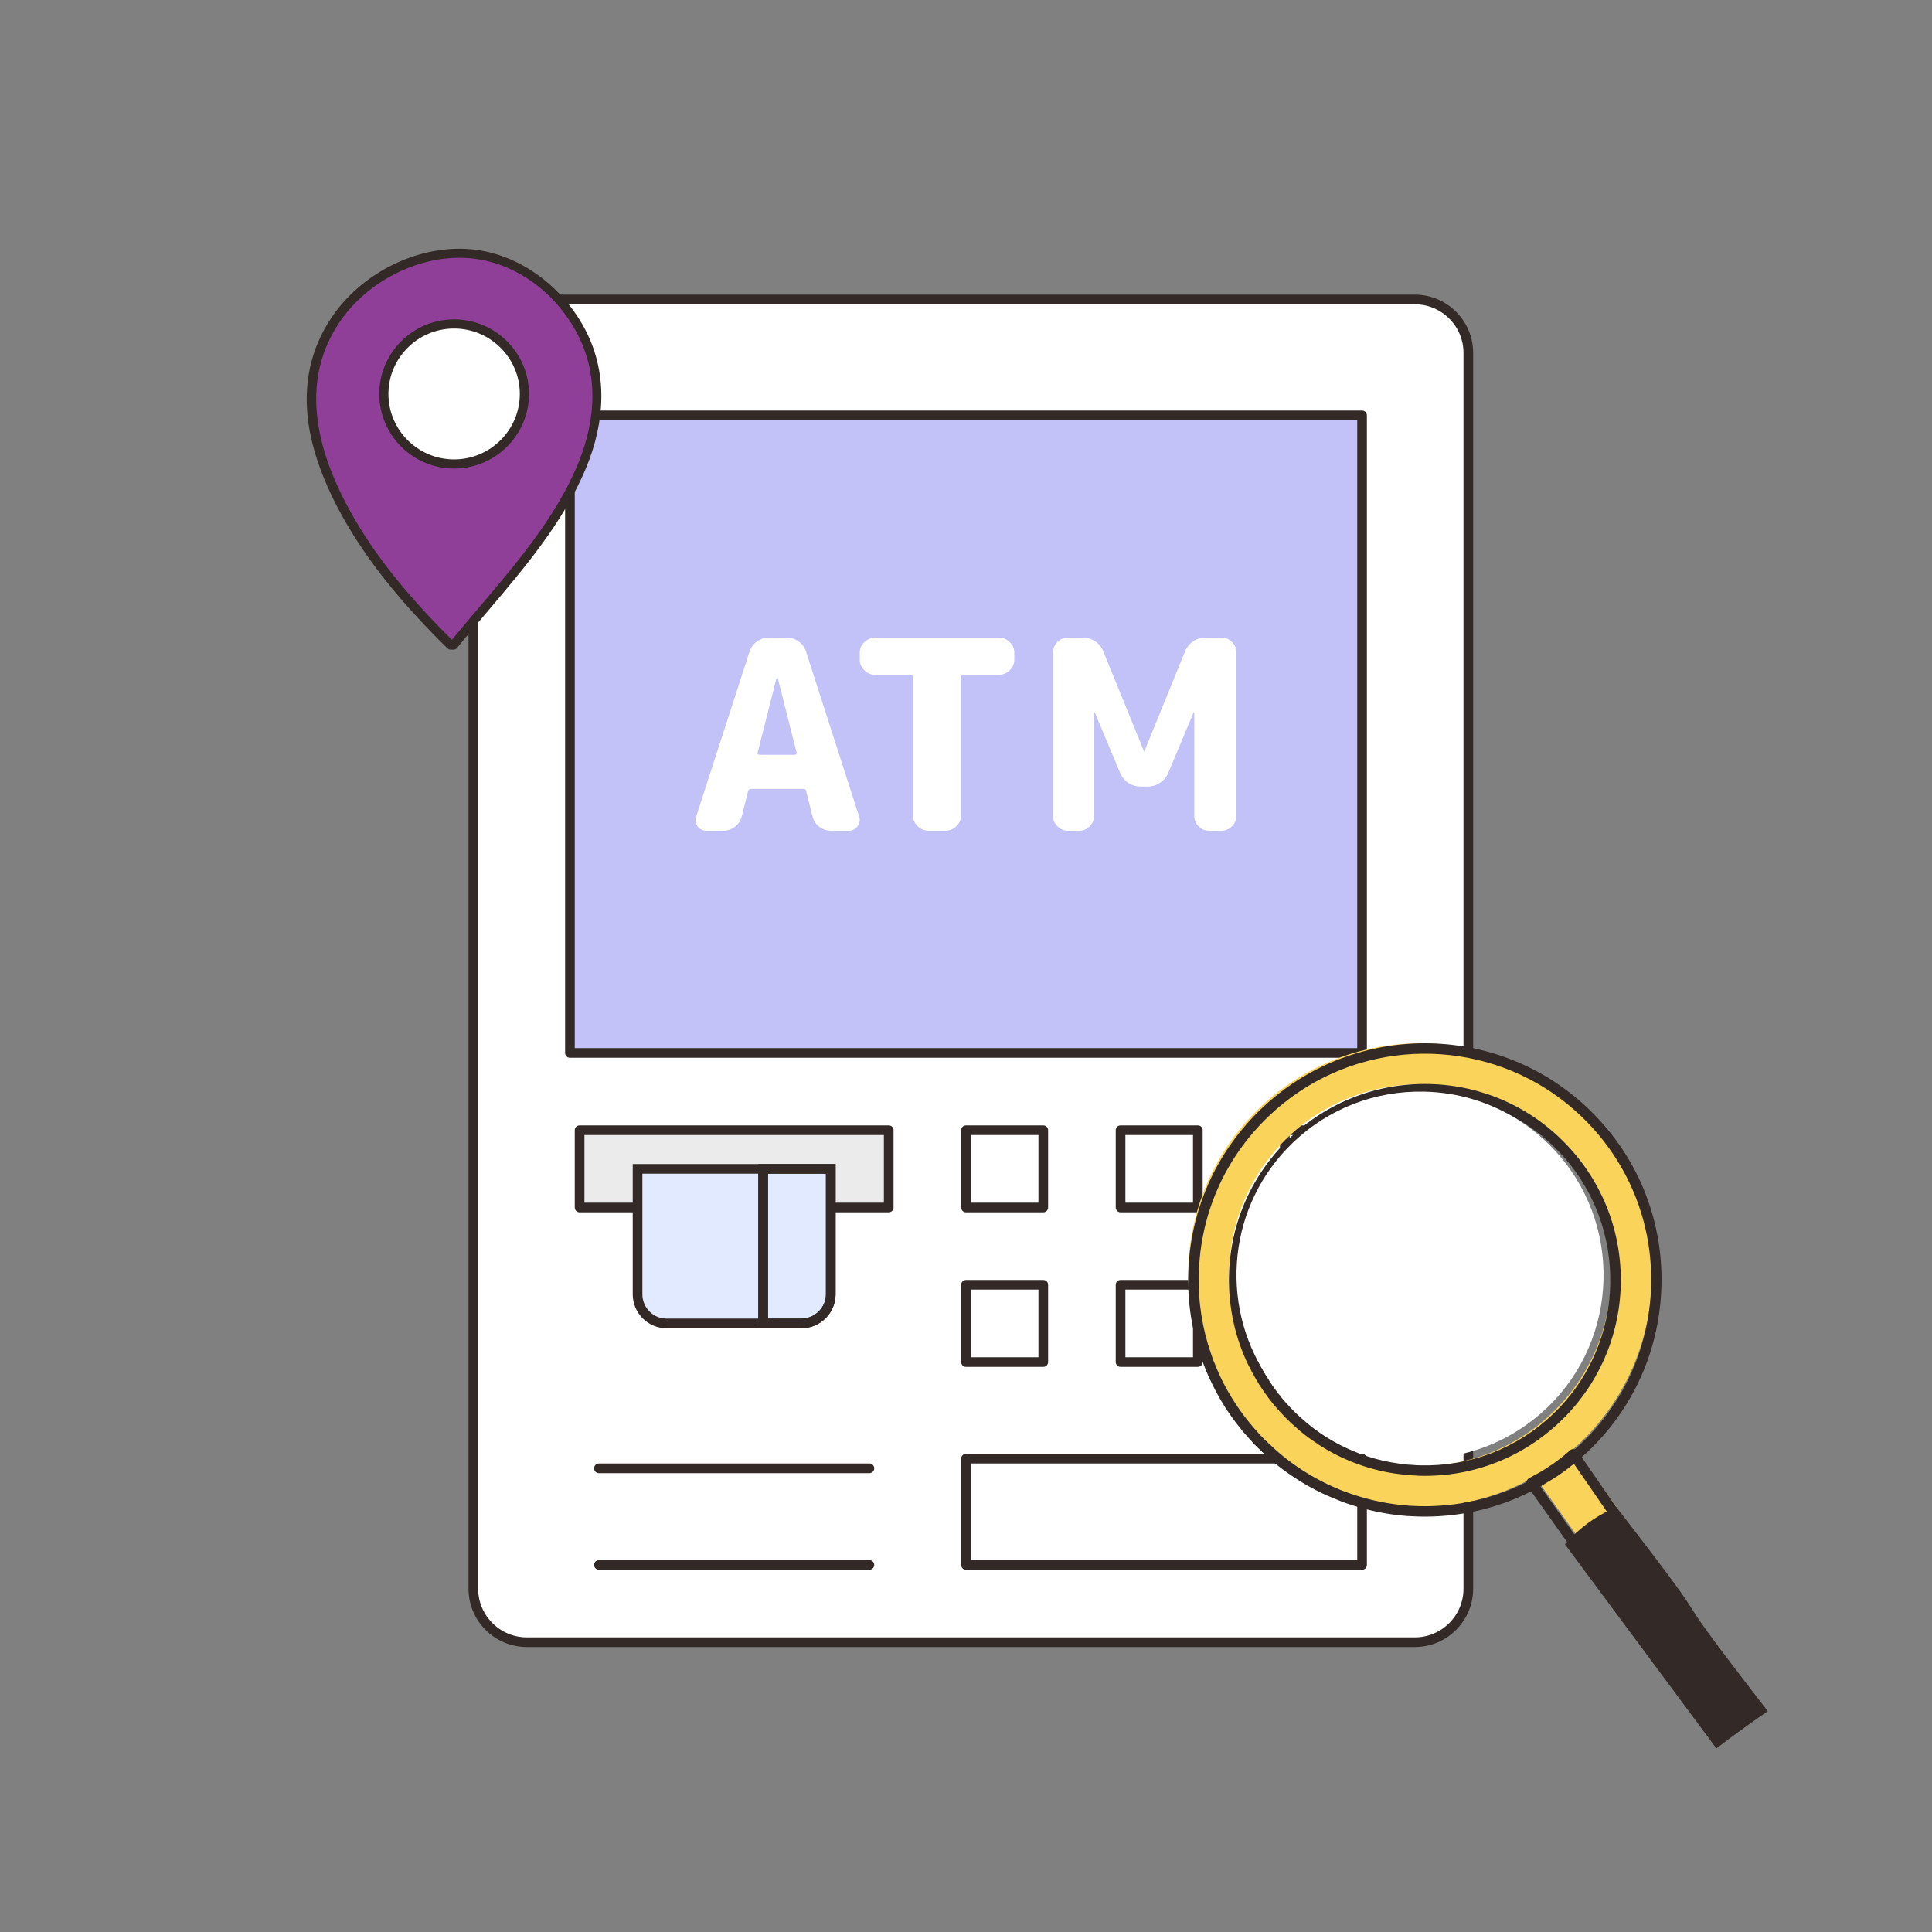 <svg width="520" height="520" viewBox="0 0 520 520" fill="none" xmlns="http://www.w3.org/2000/svg">
<rect x="0" y="0" width="520" height="520" fill="#808080" stroke="none"/>
<path d="M141.806 80.602H380.794C388.74 80.602 395.2 87.055 395.2 94.992V427.611C395.2 435.548 388.74 442.002 380.794 442.002H141.806C133.861 442.002 127.4 435.548 127.4 427.611V94.992C127.4 87.055 133.861 80.602 141.806 80.602Z" fill="white" stroke="#332A27" stroke-width="2.6" stroke-linecap="round" stroke-linejoin="round"/>
<path d="M239.2 324.999H156V304.199H239.2V324.999Z" fill="#EBEBEB" stroke="#332A27" stroke-width="2.6" stroke-linecap="round" stroke-linejoin="round"/>
<path d="M215.827 356.199H179.372C175.097 356.199 171.6 352.674 171.6 348.365V314.599H223.6V348.365C223.6 352.674 220.102 356.199 215.827 356.199Z" fill="#E2EAFF" stroke="#332A27" stroke-width="2.6" stroke-miterlimit="10"/>
<path d="M205.4 314.602V356.202" stroke="#332A27" stroke-width="2.6" stroke-miterlimit="10"/>
<path d="M205.4 314.602H223.6V348.367C223.6 352.676 219.984 356.202 215.565 356.202H205.4V314.602Z" stroke="#332A27" stroke-width="2.6" stroke-miterlimit="10"/>
<path d="M280.8 345.801H260V366.601H280.8V345.801Z" stroke="#332A27" stroke-width="2.6" stroke-linecap="round" stroke-linejoin="round"/>
<path d="M280.8 304.199H260V324.999H280.8V304.199Z" stroke="#332A27" stroke-width="2.6" stroke-linecap="round" stroke-linejoin="round"/>
<path d="M322.4 345.801H301.6V366.601H322.4V345.801Z" stroke="#332A27" stroke-width="2.6" stroke-linecap="round" stroke-linejoin="round"/>
<path d="M322.4 304.199H301.6V324.999H322.4V304.199Z" stroke="#332A27" stroke-width="2.6" stroke-linecap="round" stroke-linejoin="round"/>
<path d="M366.601 345.801H345.801V366.601H366.601V345.801Z" stroke="#332A27" stroke-width="2.6" stroke-linecap="round" stroke-linejoin="round"/>
<path d="M366.601 304.199H345.801V324.999H366.601V304.199Z" stroke="#332A27" stroke-width="2.6" stroke-linecap="round" stroke-linejoin="round"/>
<path d="M366.6 111.801H153.4V283.401H366.6V111.801Z" fill="#C2C1F8" stroke="#332A27" stroke-width="2.6" stroke-linecap="round" stroke-linejoin="round"/>
<path d="M287.423 223.598C286.341 223.598 285.4 223.194 284.6 222.387C283.8 221.579 283.4 220.63 283.4 219.537V175.658C283.4 174.566 283.8 173.616 284.6 172.809C285.4 172.001 286.341 171.598 287.423 171.598H291.446C292.669 171.598 293.774 171.93 294.762 172.595C295.75 173.26 296.48 174.162 296.95 175.302L307.889 202.157C307.889 202.204 307.912 202.228 307.959 202.228C308.006 202.228 308.03 202.204 308.03 202.157L318.968 175.302C319.439 174.162 320.168 173.26 321.156 172.595C322.144 171.93 323.25 171.598 324.473 171.598H328.778C329.86 171.598 330.801 172.001 331.601 172.809C332.4 173.616 332.8 174.566 332.8 175.658V219.537C332.8 220.63 332.4 221.579 331.601 222.387C330.801 223.194 329.86 223.598 328.778 223.598H325.39C324.308 223.598 323.367 223.194 322.568 222.387C321.815 221.579 321.438 220.63 321.438 219.537V191.828C321.438 191.78 321.415 191.757 321.368 191.757C321.274 191.757 321.227 191.78 321.227 191.828L314.452 207.998C313.981 209.137 313.229 210.04 312.194 210.705C311.206 211.369 310.1 211.702 308.877 211.702H307.042C305.819 211.702 304.689 211.369 303.654 210.705C302.666 210.04 301.937 209.137 301.467 207.998L294.692 191.828C294.692 191.78 294.645 191.757 294.551 191.757C294.504 191.757 294.48 191.78 294.48 191.828V219.537C294.48 220.63 294.08 221.579 293.28 222.387C292.528 223.194 291.61 223.598 290.528 223.598H287.423Z" fill="white"/>
<path d="M235.635 181.641C234.496 181.641 233.505 181.238 232.663 180.431C231.821 179.623 231.4 178.673 231.4 177.581V175.658C231.4 174.566 231.821 173.616 232.663 172.809C233.505 172.001 234.496 171.598 235.635 171.598H268.766C269.905 171.598 270.896 172.001 271.738 172.809C272.579 173.616 273 174.566 273 175.658V177.581C273 178.673 272.579 179.623 271.738 180.431C270.896 181.238 269.905 181.641 268.766 181.641H259.258C258.861 181.641 258.663 181.831 258.663 182.211V219.537C258.663 220.63 258.242 221.579 257.4 222.387C256.558 223.194 255.568 223.598 254.429 223.598H249.972C248.833 223.598 247.842 223.194 247 222.387C246.158 221.579 245.738 220.63 245.738 219.537V182.211C245.738 181.831 245.539 181.641 245.143 181.641H235.635Z" fill="white"/>
<path d="M209.093 182.14L203.914 202.584C203.867 202.726 203.89 202.869 203.985 203.011C204.127 203.106 204.269 203.154 204.411 203.154H213.917C214.059 203.154 214.177 203.106 214.272 203.011C214.414 202.869 214.461 202.726 214.414 202.584L209.235 182.14C209.235 182.093 209.211 182.069 209.164 182.069C209.117 182.069 209.093 182.093 209.093 182.14ZM190.151 223.598C189.158 223.598 188.354 223.194 187.739 222.387C187.171 221.579 187.053 220.701 187.384 219.751L201.715 175.444C202.093 174.305 202.755 173.378 203.701 172.666C204.694 171.954 205.782 171.598 206.965 171.598H211.647C212.877 171.598 213.988 171.954 214.981 172.666C215.974 173.378 216.637 174.305 216.968 175.444L231.227 219.751C231.558 220.701 231.417 221.579 230.802 222.387C230.234 223.194 229.454 223.598 228.461 223.598H223.707C222.525 223.598 221.461 223.241 220.515 222.529C219.569 221.769 218.954 220.82 218.67 219.68L216.968 212.913C216.92 212.533 216.684 212.343 216.258 212.343H202.069C201.691 212.343 201.455 212.533 201.36 212.913L199.657 219.68C199.374 220.82 198.759 221.769 197.813 222.529C196.867 223.241 195.803 223.598 194.62 223.598H190.151Z" fill="white"/>
<path d="M161.199 395.199H233.999" stroke="#332A27" stroke-width="2.6" stroke-linecap="round" stroke-linejoin="round"/>
<path d="M161.199 421.199H233.999" stroke="#332A27" stroke-width="2.6" stroke-linecap="round" stroke-linejoin="round"/>
<path d="M366.6 392.602H260V421.202H366.6V392.602Z" stroke="#332A27" stroke-width="2.6" stroke-linecap="round" stroke-linejoin="round"/>
<circle cx="123.501" cy="105.298" r="24.7" fill="white"/>
<path d="M156.55 88.228C150.358 77.011 138.683 68.383 125.586 67.651C111.725 66.892 97.547 74.344 89.826 85.692C77.519 103.811 84.266 124.467 94.596 141.698C101.816 153.725 111.224 164.367 121.238 174.198H122.029C123.452 172.472 124.875 170.746 126.324 169.047C137.629 155.634 149.989 142.273 156.946 125.957C162.19 113.695 163.165 100.177 156.577 88.228H156.55ZM122.187 124.911C111.593 124.911 103.002 116.388 103.002 105.877C103.002 95.366 111.593 86.842 122.187 86.842C132.78 86.842 141.371 95.366 141.371 105.877C141.371 116.388 132.78 124.911 122.187 124.911Z" fill="#903F98"/>
<path d="M122.069 174.198H121.29C121.135 174.198 120.979 174.146 120.875 174.042C109.139 162.48 100.778 152.211 94.521 141.786C88.627 131.905 84.992 122.644 83.719 114.212C82.135 103.658 84.187 94.087 89.821 85.758C97.662 74.169 112.021 66.9 125.575 67.651C131.858 67.987 138.116 70.212 143.672 74.04C148.969 77.687 153.435 82.628 156.551 88.293C159.718 94.035 161.276 100.373 161.198 107.124C161.121 113.28 159.692 119.695 156.966 126.111C150.916 140.363 140.686 152.392 130.82 164.032C129.469 165.636 128.067 167.265 126.717 168.895C125.003 170.938 123.705 172.49 122.511 173.991C122.407 174.12 122.225 174.198 122.069 174.198ZM121.55 173.034H121.81C122.978 171.611 124.224 170.085 125.86 168.145C127.21 166.515 128.613 164.885 129.963 163.282C139.777 151.719 149.93 139.743 155.928 125.671C159.874 116.359 163.042 102.416 155.59 88.836C149.151 77.144 137.648 69.461 125.549 68.789C112.41 68.064 98.441 75.126 90.834 86.379C80.967 100.968 82.551 119.411 95.559 141.165C101.713 151.46 109.97 161.6 121.55 173.034ZM122.225 125.464C111.476 125.464 102.726 116.747 102.726 106.038C102.726 95.329 111.476 86.611 122.225 86.611C132.975 86.611 141.725 95.329 141.725 106.038C141.725 116.747 132.975 125.464 122.225 125.464ZM122.225 87.775C112.125 87.775 103.894 95.975 103.894 106.038C103.894 116.1 112.125 124.3 122.225 124.3C132.325 124.3 140.556 116.1 140.556 106.038C140.556 95.975 132.325 87.775 122.225 87.775Z" fill="#332A27" stroke="#332A27" stroke-width="1.3" stroke-miterlimit="10"/>
<g clip-path="url(#clip0_16198_413569)">
<path d="M439.217 411.478L423.841 390L413.4 397.845L433.713 426.4C436.436 424.458 440.236 418.132 439.237 411.478H439.217Z" fill="#FAD35A"/>
<path d="M427.321 300.104C403.52 275.178 364.037 274.27 339.09 298.089C319.813 316.496 314.914 344.285 324.711 367.433C324.711 367.433 324.671 367.492 324.711 367.512C324.81 367.749 324.908 368.006 325.027 368.263C325.758 369.941 326.587 371.581 327.456 373.2C327.476 373.24 327.496 373.22 327.496 373.22C330.044 377.901 333.224 382.266 337.076 386.315C339.861 389.238 342.863 391.825 346.043 394.057H346.082C350.27 397.079 354.773 399.488 359.434 401.305C360.264 401.641 361.133 401.977 362.022 402.233C367.315 404.09 372.846 405.137 378.436 405.492C378.574 405.512 378.712 405.512 378.85 405.512C379.64 405.552 380.411 405.611 381.181 405.591C391.254 405.769 401.367 403.517 410.552 398.797C411.065 398.54 411.599 398.283 412.092 397.987C415.904 395.913 419.578 393.405 422.976 390.442C423.311 390.146 423.647 389.85 423.983 389.554C424.417 389.159 424.832 388.764 425.287 388.349C450.213 364.53 451.141 325.048 427.321 300.104ZM376.48 394.294C373.359 393.978 370.278 393.326 367.236 392.398C366.249 392.101 365.301 391.785 364.313 391.43C360.264 389.929 356.353 387.895 352.739 385.367C350.052 383.49 347.485 381.318 345.134 378.849C345.095 378.809 345.035 378.79 344.996 378.73C344.818 378.533 344.621 378.335 344.463 378.118C325.442 357.558 326.331 325.463 346.714 306.029C367.217 286.436 399.748 287.187 419.381 307.708C438.935 328.209 438.224 360.678 417.801 380.271C417.761 380.33 417.722 380.33 417.682 380.389C407.075 390.541 393.19 395.242 379.601 394.55C378.811 394.531 378.021 394.471 377.25 394.373C376.994 394.353 376.737 394.353 376.48 394.294Z" fill="#FAD35A"/>
<path d="M439.22 412.041C439.181 411.803 439.104 411.605 438.988 411.427L434.151 404.412L425.29 391.573L424.613 390.582C424.477 390.344 424.226 390.186 423.955 390.087C423.858 390.067 423.762 390.047 423.684 390.008C423.278 389.968 422.891 390.087 422.601 390.325C421.092 391.712 419.447 392.96 417.783 394.149C417.59 394.287 417.358 394.426 417.145 394.545C415.636 395.595 414.049 396.546 412.405 397.378C412.153 397.557 411.863 397.676 411.592 397.834C411.398 397.933 411.244 398.052 411.128 398.23C411.012 398.369 410.895 398.547 410.837 398.746C410.779 398.944 410.799 399.162 410.837 399.36C410.876 399.578 410.953 399.756 411.089 399.934L411.843 401.024L421.285 414.339L428.753 424.841L431.288 428.427C431.288 428.427 431.462 428.606 431.539 428.665C431.578 428.725 431.617 428.764 431.675 428.784C432.139 429.081 432.739 429.081 433.222 428.725C436.434 426.367 440.284 419.253 439.22 412.021V412.041ZM414.243 399.617C415.79 398.785 417.319 397.874 418.789 396.843C418.963 396.744 419.157 396.606 419.331 396.487C419.892 396.11 420.414 395.655 420.956 395.238C421.227 395.04 421.479 394.842 421.749 394.624C422.252 394.228 422.775 393.871 423.259 393.455L431.675 405.681L436.57 412.754C437.227 418.243 434.674 423.177 432.642 425.495L423.181 412.199L414.301 399.677L414.243 399.598V399.617Z" fill="#332A27"/>
<path d="M421.623 308.067C411.922 297.89 398.809 292.092 384.73 291.757C370.652 291.441 357.283 296.628 347.108 306.331C336.914 316.074 331.116 329.19 330.781 343.272C330.604 351.752 332.398 359.996 335.987 367.412C336.007 367.451 336.026 367.471 336.046 367.471C338.412 372.362 341.528 376.918 345.392 380.922C345.767 381.356 346.201 381.77 346.615 382.145C347.069 382.638 347.561 383.091 348.054 383.506C350.105 385.438 352.353 387.154 354.68 388.653C354.68 388.673 354.699 388.673 354.699 388.673C354.916 388.85 355.192 389.008 355.429 389.146C358.545 391.138 361.857 392.755 365.288 393.998H365.308H365.328C366.235 394.353 367.161 394.688 368.088 394.945H368.128C371.342 395.931 374.615 396.582 377.987 396.917C378.125 396.937 378.302 396.976 378.48 396.976C379.288 397.055 380.136 397.114 380.984 397.134C381.418 397.193 381.871 397.193 382.305 397.213C396.384 397.528 409.733 392.361 419.927 382.618C430.102 372.915 435.899 359.799 436.234 345.717C436.53 331.635 431.364 318.264 421.623 308.067ZM382.364 394.392C381.536 394.392 380.708 394.353 379.939 394.254C379.17 394.254 378.421 394.175 377.691 394.077C377.336 394.037 377.001 393.998 376.666 393.939C373.649 393.525 370.711 392.874 367.891 391.927C366.885 391.611 365.919 391.276 364.992 390.862C359.57 388.712 354.561 385.616 350.184 381.632C349.218 380.784 348.33 379.896 347.423 378.969C346.438 377.944 345.471 376.859 344.604 375.755C344.584 375.755 344.584 375.715 344.564 375.695C343.578 374.492 342.671 373.23 341.804 371.948C341.804 371.948 341.797 371.922 341.784 371.869C328.79 352.147 331.333 325.245 349.04 308.363C358.663 299.172 371.342 294.281 384.671 294.577C393.84 294.774 402.556 297.437 410.108 302.209C413.539 304.379 416.733 306.982 419.612 310C438.62 329.92 437.91 361.594 417.995 380.606C408.353 389.817 395.674 394.728 382.364 394.392ZM421.623 308.067C411.922 297.89 398.809 292.092 384.73 291.757C370.652 291.441 357.283 296.628 347.108 306.331C336.914 316.074 331.116 329.19 330.781 343.272C330.604 351.752 332.398 359.996 335.987 367.412C336.007 367.451 336.026 367.471 336.046 367.471C338.412 372.362 341.528 376.918 345.392 380.922C345.767 381.356 346.201 381.77 346.615 382.145C347.069 382.638 347.561 383.091 348.054 383.506C350.105 385.438 352.353 387.154 354.68 388.653C354.68 388.673 354.699 388.673 354.699 388.673C354.916 388.85 355.192 389.008 355.429 389.146C358.545 391.138 361.857 392.755 365.288 393.998H365.308H365.328C366.235 394.353 367.161 394.688 368.088 394.945H368.128C371.342 395.931 374.615 396.582 377.987 396.917C378.125 396.937 378.302 396.976 378.48 396.976C379.288 397.055 380.136 397.114 380.984 397.134C381.418 397.193 381.871 397.193 382.305 397.213C396.384 397.528 409.733 392.361 419.927 382.618C430.102 372.915 435.899 359.799 436.234 345.717C436.53 331.635 431.364 318.264 421.623 308.067ZM382.364 394.392C381.536 394.392 380.708 394.353 379.939 394.254C379.17 394.254 378.421 394.175 377.691 394.077C377.336 394.037 377.001 393.998 376.666 393.939C373.649 393.525 370.711 392.874 367.891 391.927C366.885 391.611 365.919 391.276 364.992 390.862C359.57 388.712 354.561 385.616 350.184 381.632C349.218 380.784 348.33 379.896 347.423 378.969C346.438 377.944 345.471 376.859 344.604 375.755C344.584 375.755 344.584 375.715 344.564 375.695C343.578 374.492 342.671 373.23 341.804 371.948C341.804 371.948 341.797 371.922 341.784 371.869C328.79 352.147 331.333 325.245 349.04 308.363C358.663 299.172 371.342 294.281 384.671 294.577C393.84 294.774 402.556 297.437 410.108 302.209C413.539 304.379 416.733 306.982 419.612 310C438.62 329.92 437.91 361.594 417.995 380.606C408.353 389.817 395.674 394.728 382.364 394.392ZM442.958 321.459C439.981 313.747 435.465 306.647 429.589 300.494C405.336 275.071 364.914 274.144 339.516 298.403C327.193 310.158 320.212 326.014 319.818 343.015C319.601 351.95 321.238 360.687 324.55 368.714C324.925 369.66 325.319 370.587 325.773 371.495C326.838 373.802 328.06 376.07 329.421 378.24C329.5 378.338 329.578 378.457 329.638 378.595C331.57 381.652 333.818 384.551 336.283 387.292C336.322 387.351 336.362 387.371 336.421 387.411C336.736 387.785 337.052 388.14 337.407 388.515C337.761 388.87 338.077 389.225 338.452 389.56C338.688 389.777 338.885 389.974 339.102 390.191C342.316 393.367 345.787 396.069 349.474 398.376C352.767 400.467 356.257 402.242 359.846 403.622C360.694 404.017 361.601 404.332 362.468 404.628C367.812 406.502 373.353 407.646 378.973 408.06C379.19 408.04 379.387 408.06 379.604 408.08C380.313 408.099 381.043 408.159 381.773 408.178C392.243 408.454 402.773 406.186 412.316 401.295C412.868 401.039 413.42 400.763 413.933 400.467C414.229 400.329 414.525 400.151 414.82 399.974C415.313 399.698 415.767 399.382 416.24 399.086C416.319 399.027 416.418 398.988 416.496 398.928C416.989 398.652 417.482 398.357 417.956 398.061C418.449 397.765 418.922 397.449 419.395 397.134C419.474 397.075 419.572 397.015 419.651 396.956C419.947 396.759 420.243 396.562 420.519 396.345C421.15 395.891 421.781 395.438 422.392 394.945C423.22 394.313 424.029 393.643 424.837 392.953C425.251 392.637 425.665 392.282 426.04 391.907C426.533 391.473 427.006 391.059 427.499 390.586C439.803 378.831 446.784 362.974 447.178 345.954C447.395 337.434 445.916 329.15 442.939 321.459H442.958ZM425.547 388.554C424.798 389.284 424.049 389.955 423.22 390.625C421.485 392.183 419.632 393.603 417.739 394.866C417.364 395.122 416.97 395.398 416.575 395.635C415.195 396.542 413.795 397.37 412.356 398.14C412.099 398.278 411.882 398.416 411.606 398.534C402.378 403.346 392.164 405.614 382.049 405.378C381.26 405.358 380.432 405.319 379.623 405.279C379.525 405.259 379.426 405.259 379.308 405.259C373.866 404.885 368.443 403.76 363.257 401.926C362.39 401.63 361.542 401.315 360.694 400.98C356.001 399.067 351.505 396.582 347.325 393.465C345.432 392.085 343.598 390.527 341.863 388.85C341.745 388.811 341.666 388.732 341.626 388.633C340.877 387.983 340.187 387.292 339.477 386.543C339.161 386.207 338.826 385.852 338.531 385.517C338.491 385.478 338.452 385.458 338.452 385.419C335.888 382.598 333.621 379.6 331.669 376.425C329.914 373.644 328.435 370.745 327.212 367.708H327.232C326.739 366.623 326.305 365.499 325.95 364.355C323.604 357.63 322.46 350.431 322.657 343.074C323.012 326.823 329.697 311.657 341.469 300.434C362.054 280.751 392.973 278.424 416.043 292.979C420.144 295.583 424.029 298.719 427.578 302.426C438.798 314.181 444.792 329.624 444.398 345.895C444.023 362.166 437.358 377.313 425.547 388.554ZM384.73 291.757C370.652 291.441 357.283 296.628 347.108 306.331C336.914 316.074 331.116 329.19 330.781 343.272C330.604 351.752 332.398 359.996 335.987 367.412C336.007 367.451 336.026 367.471 336.046 367.471C338.412 372.362 341.528 376.918 345.392 380.922C345.767 381.356 346.201 381.77 346.615 382.145C347.069 382.638 347.561 383.091 348.054 383.506C350.105 385.438 352.353 387.154 354.68 388.653C354.68 388.673 354.699 388.673 354.699 388.673C354.916 388.85 355.192 389.008 355.429 389.146C358.545 391.138 361.857 392.755 365.288 393.998H365.308H365.328C366.235 394.353 367.161 394.688 368.088 394.945H368.128C371.342 395.931 374.615 396.582 377.987 396.917C378.125 396.937 378.302 396.976 378.48 396.976C379.288 397.055 380.136 397.114 380.984 397.134C381.418 397.193 381.871 397.193 382.305 397.213C396.384 397.528 409.733 392.361 419.927 382.618C430.102 372.915 435.899 359.799 436.234 345.717C436.53 331.635 431.364 318.264 421.623 308.067C411.922 297.89 398.809 292.092 384.73 291.757ZM382.364 394.392C381.536 394.392 380.708 394.353 379.939 394.254C379.17 394.254 378.421 394.175 377.691 394.077C377.336 394.037 377.001 393.998 376.666 393.939C373.649 393.525 370.711 392.874 367.891 391.927C366.885 391.611 365.919 391.276 364.992 390.862C359.57 388.712 354.561 385.616 350.184 381.632C349.218 380.784 348.33 379.896 347.423 378.969C346.438 377.944 345.471 376.859 344.604 375.755C344.584 375.755 344.584 375.715 344.564 375.695C343.578 374.492 342.671 373.23 341.804 371.948C341.804 371.948 341.797 371.922 341.784 371.869C328.79 352.147 331.333 325.245 349.04 308.363C358.663 299.172 371.342 294.281 384.671 294.577C393.84 294.774 402.556 297.437 410.108 302.209C413.539 304.379 416.733 306.982 419.612 310C438.62 329.92 437.91 361.594 417.995 380.606C408.353 389.817 395.674 394.728 382.364 394.392ZM421.623 308.067C411.922 297.89 398.809 292.092 384.73 291.757C370.652 291.441 357.283 296.628 347.108 306.331C336.914 316.074 331.116 329.19 330.781 343.272C330.604 351.752 332.398 359.996 335.987 367.412C336.007 367.451 336.026 367.471 336.046 367.471C338.412 372.362 341.528 376.918 345.392 380.922C345.767 381.356 346.201 381.77 346.615 382.145C347.069 382.638 347.561 383.091 348.054 383.506C350.105 385.438 352.353 387.154 354.68 388.653C354.68 388.673 354.699 388.673 354.699 388.673C354.916 388.85 355.192 389.008 355.429 389.146C358.545 391.138 361.857 392.755 365.288 393.998H365.308H365.328C366.235 394.353 367.161 394.688 368.088 394.945H368.128C371.342 395.931 374.615 396.582 377.987 396.917C378.125 396.937 378.302 396.976 378.48 396.976C379.288 397.055 380.136 397.114 380.984 397.134C381.418 397.193 381.871 397.193 382.305 397.213C396.384 397.528 409.733 392.361 419.927 382.618C430.102 372.915 435.899 359.799 436.234 345.717C436.53 331.635 431.364 318.264 421.623 308.067ZM382.364 394.392C381.536 394.392 380.708 394.353 379.939 394.254C379.17 394.254 378.421 394.175 377.691 394.077C377.336 394.037 377.001 393.998 376.666 393.939C373.649 393.525 370.711 392.874 367.891 391.927C366.885 391.611 365.919 391.276 364.992 390.862C359.57 388.712 354.561 385.616 350.184 381.632C349.218 380.784 348.33 379.896 347.423 378.969C346.438 377.944 345.471 376.859 344.604 375.755C344.584 375.755 344.584 375.715 344.564 375.695C343.578 374.492 342.671 373.23 341.804 371.948C341.804 371.948 341.797 371.922 341.784 371.869C328.79 352.147 331.333 325.245 349.04 308.363C358.663 299.172 371.342 294.281 384.671 294.577C393.84 294.774 402.556 297.437 410.108 302.209C413.539 304.379 416.733 306.982 419.612 310C438.62 329.92 437.91 361.594 417.995 380.606C408.353 389.817 395.674 394.728 382.364 394.392ZM421.623 308.067C411.922 297.89 398.809 292.092 384.73 291.757C370.652 291.441 357.283 296.628 347.108 306.331C336.914 316.074 331.116 329.19 330.781 343.272C330.604 351.752 332.398 359.996 335.987 367.412C336.007 367.451 336.026 367.471 336.046 367.471C338.412 372.362 341.528 376.918 345.392 380.922C345.767 381.356 346.201 381.77 346.615 382.145C347.069 382.638 347.561 383.091 348.054 383.506C350.105 385.438 352.353 387.154 354.68 388.653C354.68 388.673 354.699 388.673 354.699 388.673C354.916 388.85 355.192 389.008 355.429 389.146C358.545 391.138 361.857 392.755 365.288 393.998H365.308H365.328C366.235 394.353 367.161 394.688 368.088 394.945H368.128C371.342 395.931 374.615 396.582 377.987 396.917C378.125 396.937 378.302 396.976 378.48 396.976C379.288 397.055 380.136 397.114 380.984 397.134C381.418 397.193 381.871 397.193 382.305 397.213C396.384 397.528 409.733 392.361 419.927 382.618C430.102 372.915 435.899 359.799 436.234 345.717C436.53 331.635 431.364 318.264 421.623 308.067ZM382.364 394.392C381.536 394.392 380.708 394.353 379.939 394.254C379.17 394.254 378.421 394.175 377.691 394.077C377.336 394.037 377.001 393.998 376.666 393.939C373.649 393.525 370.711 392.874 367.891 391.927C366.885 391.611 365.919 391.276 364.992 390.862C359.57 388.712 354.561 385.616 350.184 381.632C349.218 380.784 348.33 379.896 347.423 378.969C346.438 377.944 345.471 376.859 344.604 375.755C344.584 375.755 344.584 375.715 344.564 375.695C343.578 374.492 342.671 373.23 341.804 371.948C341.804 371.948 341.797 371.922 341.784 371.869C328.79 352.147 331.333 325.245 349.04 308.363C358.663 299.172 371.342 294.281 384.671 294.577C393.84 294.774 402.556 297.437 410.108 302.209C413.539 304.379 416.733 306.982 419.612 310C438.62 329.92 437.91 361.594 417.995 380.606C408.353 389.817 395.674 394.728 382.364 394.392Z" fill="#332A27"/>
<path d="M416.336 378.943C406.791 388.057 394.241 392.917 381.065 392.585C380.245 392.585 379.425 392.546 378.664 392.448C377.903 392.448 377.161 392.37 376.439 392.273C376.088 392.234 375.756 392.195 375.424 392.136C372.437 391.726 369.529 391.082 366.738 390.145C365.742 389.833 364.786 389.501 363.868 389.091C358.501 386.964 353.543 383.9 349.209 379.958C348.253 379.119 347.375 378.24 346.477 377.323C345.501 376.308 344.544 375.235 343.686 374.142C343.666 374.142 343.666 374.103 343.646 374.083C342.67 372.893 341.773 371.644 340.914 370.375C340.914 370.375 340.907 370.349 340.894 370.297C328.031 350.781 330.549 324.161 348.077 307.455C357.603 298.361 370.154 293.521 383.349 293.813C392.425 294.008 401.053 296.643 408.529 301.366C411.925 303.513 415.087 306.089 417.937 309.075C436.754 328.786 436.051 360.129 416.336 378.943Z" fill="white"/>
<path d="M461.983 470.602L421.199 415.648C422.79 413.814 425.268 411.337 428.732 409.015C431.068 407.455 433.243 406.362 435.015 405.602C467.884 448.07 442.93 418.087 475.799 460.555C473.362 462.233 470.885 463.988 468.347 465.822C466.152 467.422 464.017 469.002 461.963 470.582L461.983 470.602Z" fill="#332A27"/>
</g>
<defs>
<clipPath id="clip0_16198_413569">
<rect width="156" height="189.8" fill="white" transform="translate(319.801 280.801)"/>
</clipPath>
</defs>
</svg>
